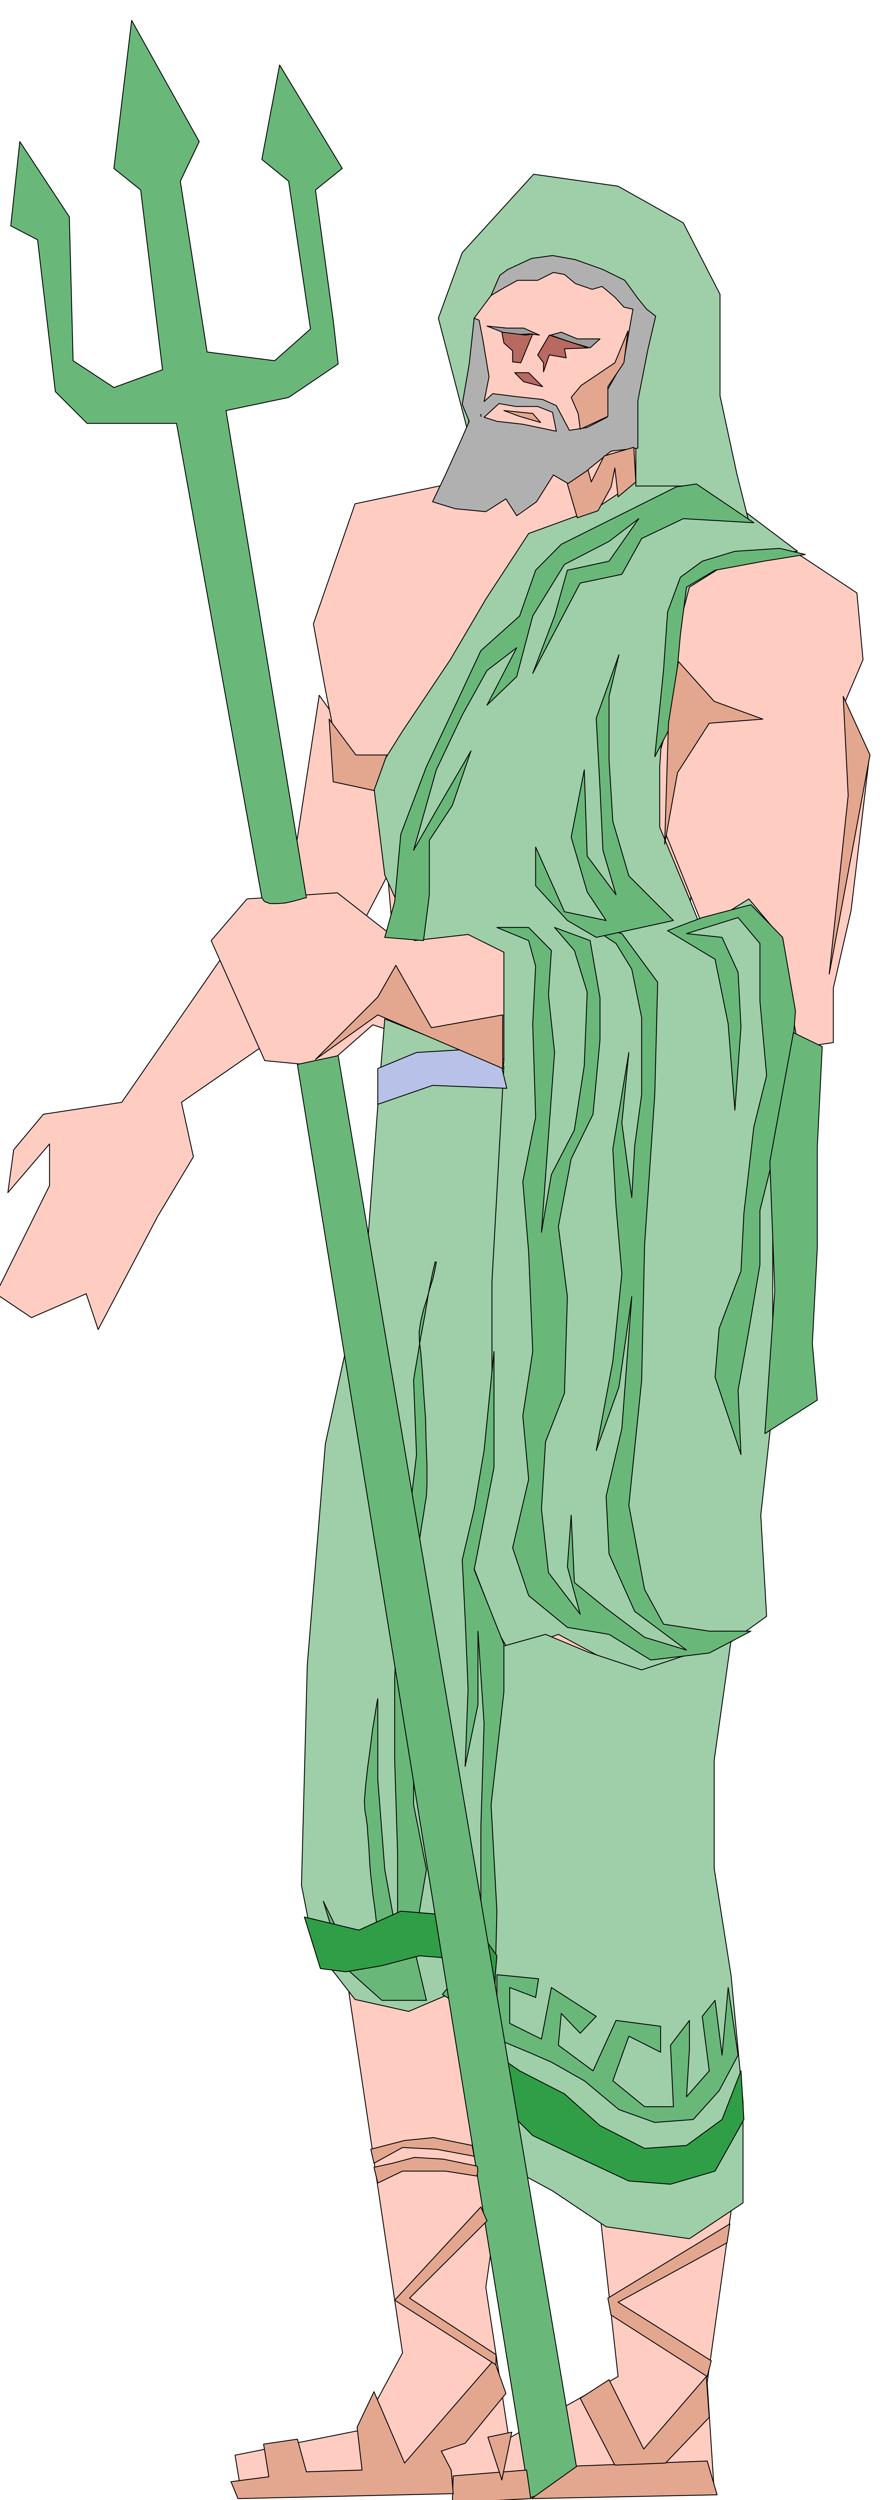 <svg xmlns="http://www.w3.org/2000/svg" width="490.455" height="1386.455" fill-rule="evenodd" stroke-linecap="round" preserveAspectRatio="none" viewBox="0 0 3035 8580"><style>.brush1{fill:#ffccc2}.pen2{stroke:#000;stroke-width:3;stroke-linejoin:round}.brush2{fill:#9ecfa8}.brush4{fill:#69b87a}.brush7{fill:#e3a68f}</style><path d="m2452 2366-106 943 164 556 102 453-82 265-122 164 102 555-184 1127 225 866-123 882 24 371h-392l-214 17v-255l276-154-164-1478-112-245V2223l606 143zm-606 6199-239 24 7-75-620 34H827l-20-122 432-86 143-265-245-1646v-388l-20-845 122-654 102-429 55-357-65-753-235 453-473 327 41 187-123 205-204 388-41-123-188 82-122-82 184-371v-143L27 4093l20-147 102-122 269-41 596-862 82-535 116 164 273-409 361 82v4210l-14-21-75-432-68 412-123 78 143 412 41 392-82 576 79 518 99-58v255z" class="brush1" style="stroke:none"/><path fill="none" d="m2452 2366-106 943 164 556 102 453-82 265-122 164 102 555-184 1127 225 866-123 882 24 371h-392l-453 41 7-75-620 34H827l-20-122 432-86 143-265-245-1646v-388l-20-845 122-654 102-429 55-357-65-753-235 453-473 327 41 187-123 205-204 388-41-123-188 82-122-82 184-371v-143L27 4093l20-147 102-122 269-41 596-862 82-535 116 164 273-409 967 225" class="pen2"/><path fill="none" d="m1747 8368 375-212-164-1478-126-266-75-432-68 412-123 78 143 412 41 392-82 576 79 518" class="pen2"/><path d="m1628 1031 122-225 228-62 307 41 143 246v371l-123 184 147 143 306 184 184 122 21 229-61 143 81 204-61 514-61 266v187l-699 103-575-62-307-102-163 143-208-20-184-412 123-143 310-21 183 143h266l494-122 307 81-123-306 20-412-122 412-494-62-123-350v-164l-61 245-20 184-307-41-61-306-41-225 143-412 388-82 21-616z" class="pen2 brush1"/><path d="m2738 1892-208 21-163 102-82 310-20 306v208l102 246 41 102 163-102 102 122 65 371-85 392v859l-41 371 20 347-204 147-245 58-266-143-167 61-143-245 61-556v-654l62-575v-372l-123-61-184 21-102-225-41-331 102-163 164-245 122-208 147-225 225-82 184-122h163l351 265z" class="pen2 brush2"/><path d="m1321 3497 409 163-41 739v617l-61 368 102 265 143-40 146 61 184 61 307-102-58 412v371l58 368 41 433v347l-184 123-286-41-184-123-188-102v-453l-163-122-143 61-184-41-143-184-41-208 20-756 62-759 143-658 41-555 20-245zm862-1829v-290l61-286-122-123-225-82-147 41-122 164-21 392-102-392 82-225 245-269 290 41 224 126 126 245v348l58 269 41 163-204-122h-184z" class="pen2 brush2"/><path d="m1784 1759 58-37 58-92 58 34 68-58 72-58 92-10v-163l34-174 27-116-31-24-30-37-45-62-75-37-95-34-78-14-72 10-41 21v54h62l54-27 38 7 37 31 58 20 34-10 44 37 31 34 31 7-31 177-58 103v91l-68 35-61 10-45-85-47-21-79-7v31h62l51 20 13 65-115-24h-11v303zm-133-3h17l69-44 37 58 10-11v-303l-78-10-44-14 51-47 58 10h13v-31l-13-3-79-10-30 27 17-85-21-126-7-34v623zm133-848-41 17-27 20-30 69 47-28 44-24h7v-54zm-139 191-17-7-17 157-24 139 24 58-34 78-48 106-44 92 78 24 88 10v-623l-6-34z" style="stroke:none;fill:#b0b0b0"/><path fill="none" d="m1645 1099-17-7-17 157-24 139 24 58-34 78-48 106-44 92 78 24 105 10 69-44 37 58 68-48 58-92 58 34 68-58 72-58 92-10v-163l34-174 27-116-31-24-30-37-45-62-75-37-95-34-78-14-72 10-82 38-27 20-30 69 47-28 44-24h69l54-27 38 7 37 31 58 20 34-10 44 37 31 34 31 7-31 177-58 103v91l-68 35-61 10-45-85-47-21-92-10-79-10-30 27 17-85-21-126-13-68" class="pen2"/><path fill="none" d="m1910 1480-115-24-89-10-44-14 51-47 58 10h75l51 20 13 65m-259-51h0v-7 7" class="pen2"/><path d="m2322 1671-395 197-88 89-55 157-133 119-78 167-109 231-88 232-21 232-34 122 133 11 20-157v-187l79-120 64-187-109 187-88 154 78-276 89-188 85-153 102-78-102 197 102-98 55-208 109-177 153-79 102-78-102 146-143 31-44 157-75 197 163-310 143-30 68-123 143-68 242 14-197-133-69 10zm-616 1512 109 45 24 88-10 198 10 320-44 221 20 242 14 341-34 221 20 218-55 235 55 164 133 109 143 24 143 88 201-24 143-75h-143l-157-24-65-119-54-289 44-429 10-464 35-517 10-385-123-167-119-31 99 65 54 88 34 167v263l-24 177-10 177-34-256 24-242-55 331 11 197 20 232-31 300-57 306 78-218 44-310-34 453-54 232 10 198 88 197 178 133-144-44-132-99-109-89-11-231-13 177 44 163-109-143-24-218 14-231 65-167 10-331-31-241 44-232 75-153 24-256v-143l-34-197-122-45 68 79 44 143-10 252-34 221-79 153-34 198 24-330 21-287-21-197 10-153-78-79h-109zm586 11 119-45 167-44 109 112 44 252-10 133-54 320-58 232v187l-41 242-34 188 10 221-89-266 14-167 75-197 10-198 34-296 44-177-23-256v-197l-75-89-177 55 122 13 55 120 10 187-21 286-23-296-45-222-163-98z" class="pen2 brush4"/><path d="m2312 3159-153-153-55-187-13-211v-218l34-143-78 218 13 241 10 212 45 153-99-133-10-296-45 231 55 188 65 98-143-30-99-222v133l109 119 99 58 265-58zm-64-562 30-296 14-201 44-119 75-55 112-34 154-10 88 21-143 23-167 31-98 58-21 163-14 154-10 143-64 122zm-552 4357 10-395-20-365 44-388v-163l-102-256 68-351v-398l-34 340-34 201-41 174 10 201 10 242-10 266 44-212v-252l21 317-11 354v266l-54 211-78 99 177 109zm-232-89-44-187 44-262-44-222v-245l20-208-1-14-1-34-2-50-1-59-3-62-1-57-1-48v-54l3-28 4-33 6-34 5-35 6-35 5-34 5-29 2-43v-63l-3-77-2-83-6-84-5-77-5-63-5-41-1-32 5-35 9-39 12-38 11-39 11-35 7-32 4-23h-4l-9 38-13 64-13 79-15 80-12 73-9 52-3 20 10 255-31 262-34 246-10 262v276l10 320v300l-44-242-24-310v-276l-3 14-6 38-9 54-8 65-9 67-7 63-4 51 2 33 4 22 4 29 2 32 3 35 2 35 2 36 3 34 4 32 3 32 6 40 5 43 6 44 5 39 5 34 2 22 2 9h-99l-102-208 68 221 133 119h153z" class="pen2 brush4"/><path d="m1706 7206 123 123 163 78 167 78 143 11 153-45 99-177-10-167-65 167-122 89-144 10-153-78-122-109-154-79-78-54v153zm-10-375-133-109-123-10-129 34-123 21-88-11-55-177 187 45 144-65 122 10 153 65 55 78-10 119z" class="pen2" style="fill:#309e47"/><path d="m2534 7053-65 122-89 99-132 10-123-44-119-99-113-64-78-34-109-45v-221l143 14-10 64-89-34v123l109 54 34-177 154 99-55 58-65-68-10 109 119 88 79-173 153 20v89l-109-55-55 153 109 89h99l-10-211 65-85v98l-10 164 78-89-24-187 44-55 24 188 21-232 34 232z" class="pen2 brush4"/><path d="m1597 3602-167 10-133 55v123l188-65 255 10-24-99-119-34z" class="pen2" style="fill:#b8c2e8"/><path d="M899 3081 606 1453H299l-109-109-61-521-92-48 31-289 170 258 13 494 140 92 167-61-75-617-92-74 61-508 232 416-65 136 92 586 232 30 123-109-75-507-92-75 61-324 215 355-92 74 61 447 17 150-170 115-215 45 276 1672-7 1-16 5-23 6-26 6-28 2h-25l-19-7-9-13zm122 572 797 4919 171-48-828-4901-140 30z" class="pen2 brush4"/><path d="m2895 2390 92 201-140 752 65-613-17-340zm-566-120 123 137 167 61-184 14-109 170-44 245 13-415 34-212zm-603 1213-245 44-122-214-62 109-214 214 214-153 215 92 214 92v-184zm-596-1015 92 123h106l-44 122-140-30-14-215z" class="pen2 brush7"/><path d="m1672 1119 78 31 68-4 34 4-54-24h-58l-68-7zm218 31 37-10 55 23h78l-34 31-68-20-68-24z" class="pen2" style="fill:#9e9e9e"/><path d="m1723 1140 82 10 24-4-41 99-28-3v-38l-30-27-7-37zm163 10-40 68 20 27v31l20-58 58 10-6-31 81-3-133-44zm-119 129h48l48 48-65-17-31-31z" class="pen2" style="fill:#b86961"/><path d="m1730 1409 99 10 27 31-72-21-54-20zm426-273-45 109-116 78-34 41 24 55 7 54 95-44v-102l55-82 14-109zm20 399 7 119-61 51-11-99-13 65-45 82-71 24-34-116 71-48 11 41 44-89 102-30z" class="pen2 brush7"/><path d="m2823 3592-17 344v348l-17 327 17 194-180 115 34-490-17-443 81-443 99 48z" class="pen2 brush4"/><path d="m1553 8589 3-92 252-20 14 98-269 14zm272-14 637-13-34-116-446 17-157 112z" class="pen2 brush7"/><path d="m1723 8511-48-147 82-17-34 164zm388-51-119-229 99-64 119 238 215-249 10 140-150 157-174 7zm317-304-330-211-11-58 419-255-10 65-374 204 320 201-14 54zm-879 321 7 81-739 17-24-58 130-17-18-112 116-17 31 112 191-6-17-147 58-122 105 245 307-354 41 115-140 171-82 27 34 65z" class="pen2 brush7"/><path d="m1703 8116-348-222 296-320 21 48-266 265 297 194v35zm-82-753-133-27-99 10-116 30 11 48 98-54 116 6 130 24-7-37z" class="pen2 brush7"/><path d="m1638 7434-116-24-99-6-75 20-64 14 13 54 85-41h147l109 17v-4l2-9v-12l-1-5-1-4z" class="pen2 brush7"/></svg>
